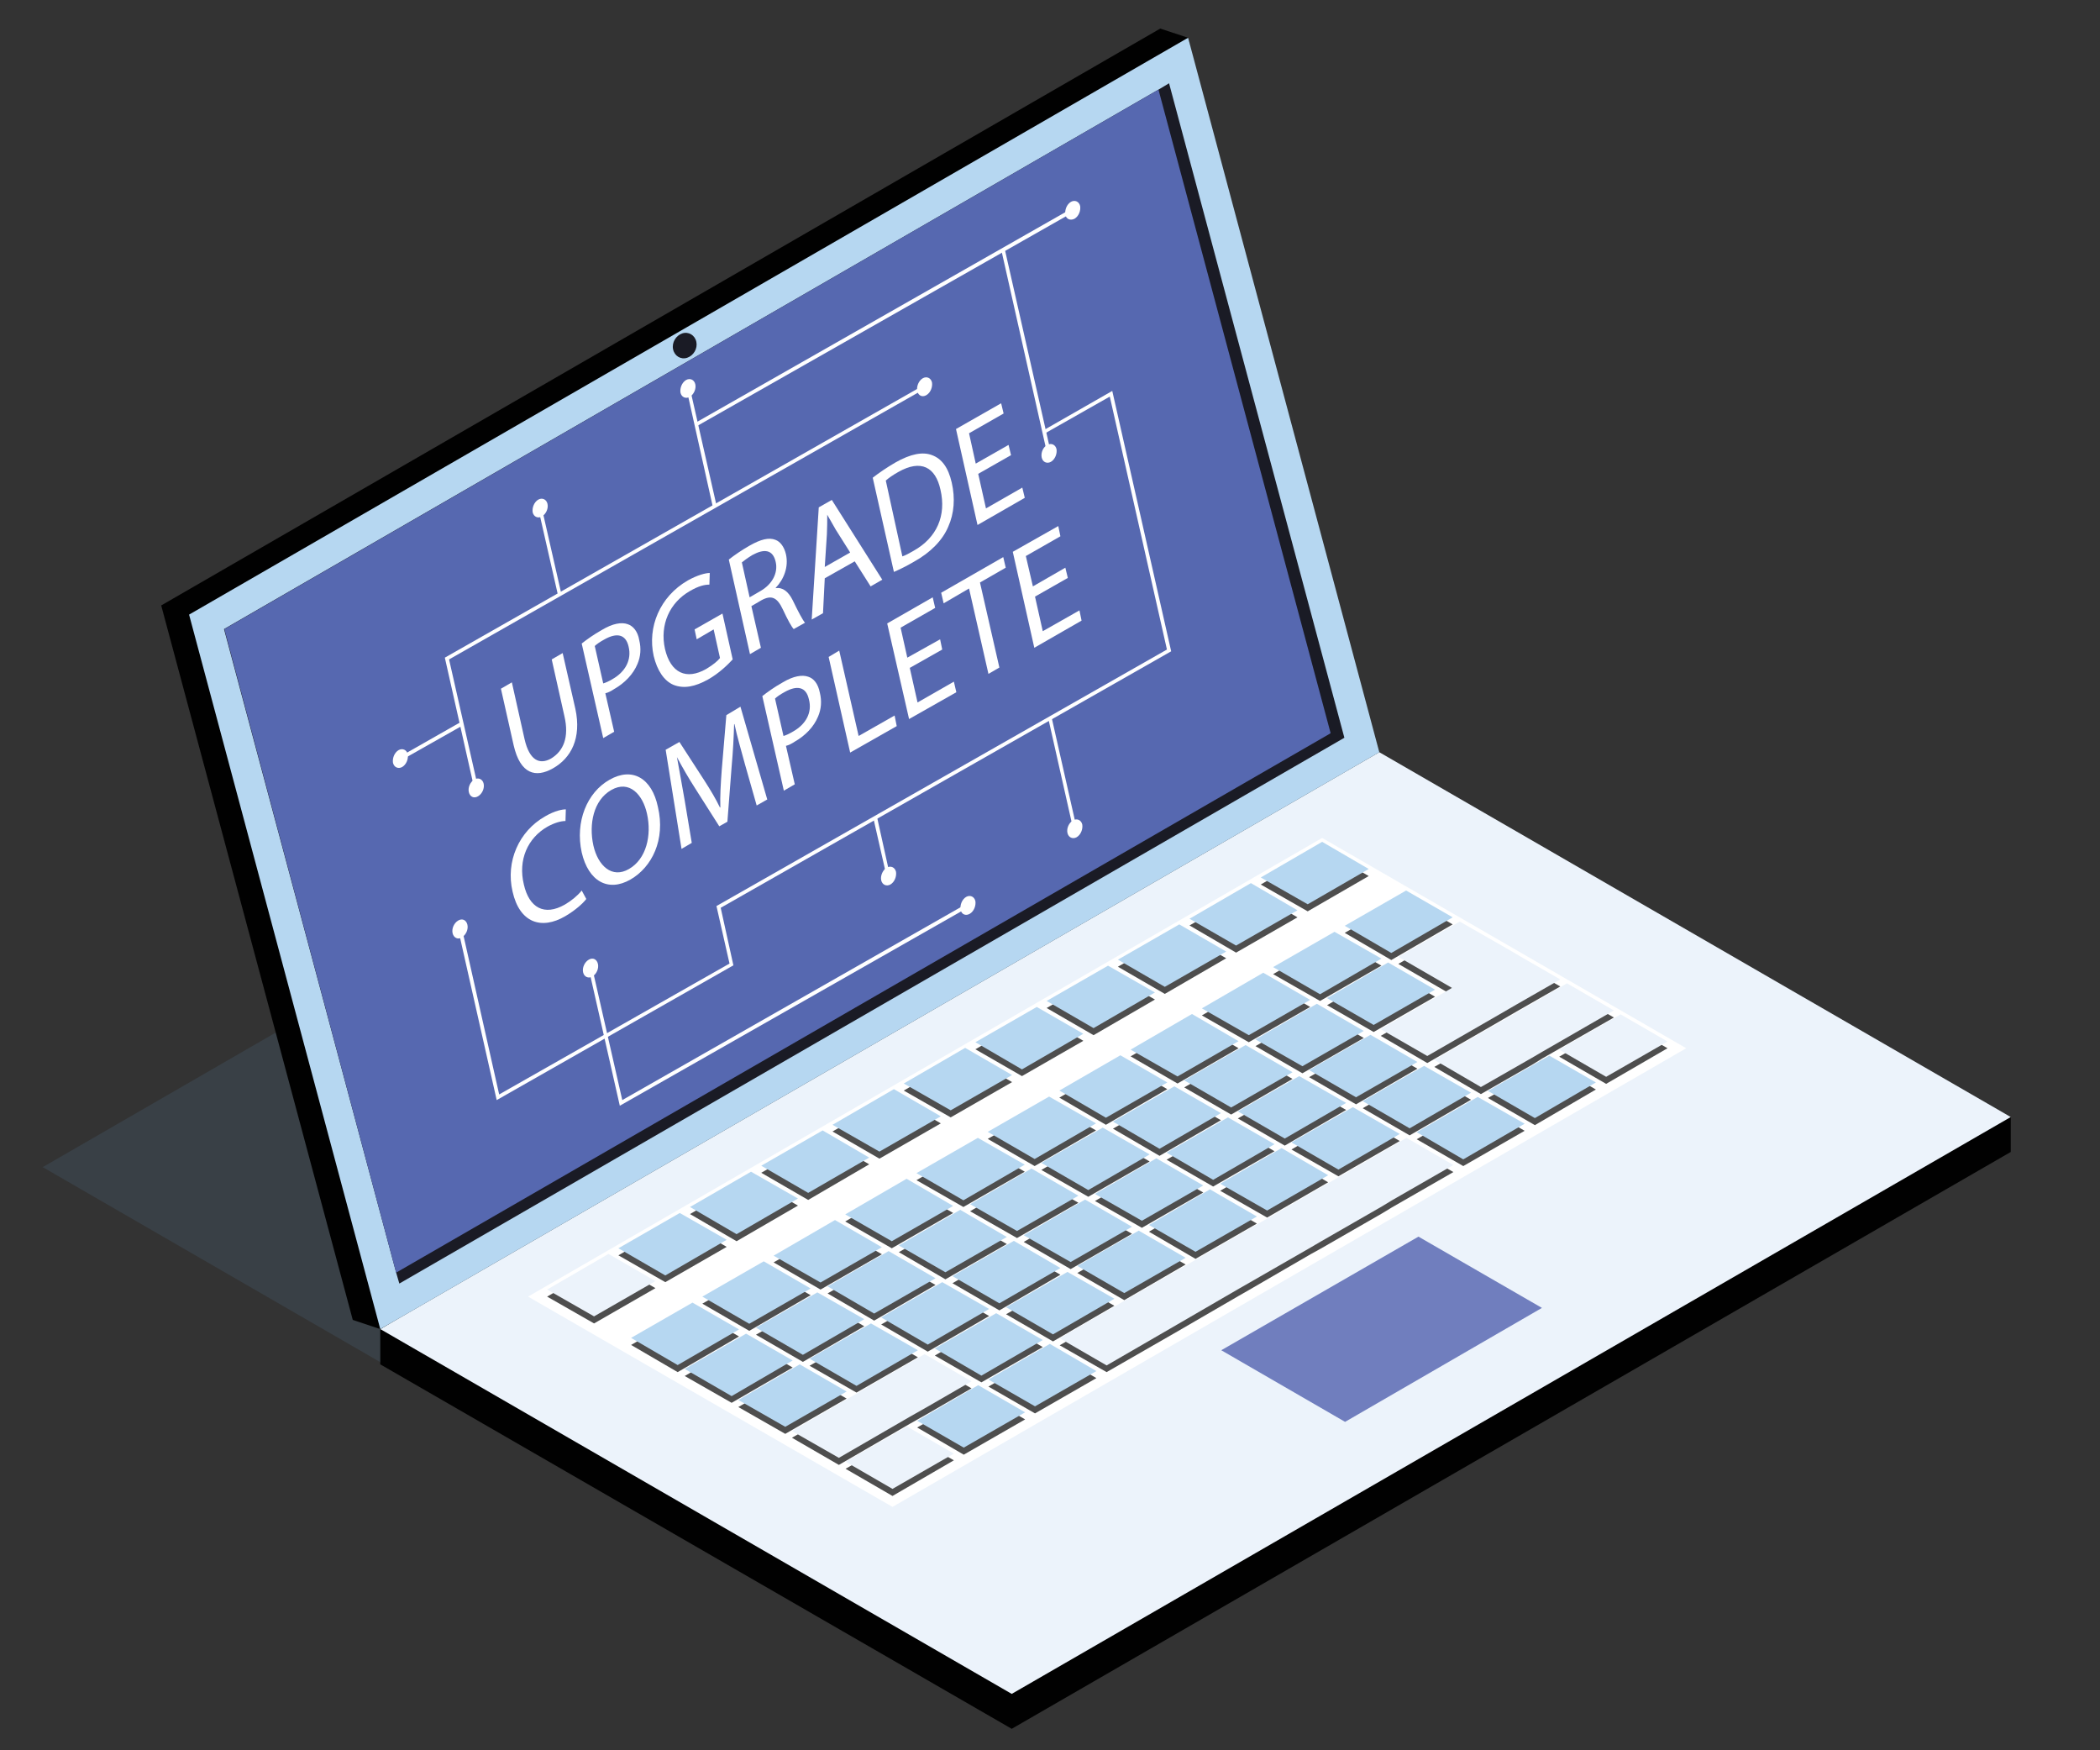 <?xml version="1.0" encoding="utf-8"?>
<!-- Generator: Adobe Illustrator 27.0.0, SVG Export Plug-In . SVG Version: 6.00 Build 0)  -->
<svg version="1.1" xmlns="http://www.w3.org/2000/svg" xmlns:xlink="http://www.w3.org/1999/xlink" x="0px" y="0px"
	 viewBox="0 0 595.3 496" style="enable-background:new 0 0 595.3 496;" xml:space="preserve">
<rect x="0" y="0" width="595.3" height="496" fill="#333333" stroke="none"/>
<style type="text/css">
	.st0{opacity:0.3;fill:#486071;}
	.st1{fill:#010101;}
	.st2{fill:#ECF3FB;}
	.st3{fill:#FFFFFF;}
	.st4{fill:#4E4E4E;}
	.st5{fill:#B6D7F1;}
	.st6{fill:#1A1B25;}
	.st7{fill:#5668B0;}
	.st8{fill:#707EBE;}
	.st9{fill:#F9B195;}
</style>
<g id="Layer_2">
</g>
<g id="Layer_1">
	<polygon class="st0" points="474.3,270.7 191.1,434.2 12.1,330.8 295.3,167.3 	"/>
	<g>
		<g>
			<g>
				<g>
					<polygon class="st1" points="570,326.5 286.8,490 107.8,386.7 107.8,376.7 391,223.2 570,316.6 					"/>
					<polygon class="st2" points="570,316.6 286.8,480.1 107.8,376.7 391,213.2 					"/>
					<polygon class="st3" points="149.7,367.5 374.8,237.5 478,297.1 253,427.1 					"/>
					<g>
						<polygon class="st4" points="155.1,367.5 172.5,357.4 185.8,365.1 168.4,375.1 						"/>
						<polygon class="st4" points="175.3,355.8 192.7,345.7 206,353.4 188.6,363.4 						"/>
						<polygon class="st4" points="195.6,344.1 212.9,334.1 226.2,341.7 208.8,351.8 						"/>
						<polygon class="st4" points="215.8,332.4 233.2,322.4 246.4,330 229.1,340.1 						"/>
						<polygon class="st4" points="236,320.7 253.4,310.7 266.7,318.4 249.3,328.4 						"/>
						<polygon class="st4" points="256.2,309.1 273.6,299 286.9,306.7 269.5,316.7 						"/>
						<polygon class="st4" points="276.5,297.4 293.9,287.3 307.1,295 289.7,305 						"/>
						<polygon class="st4" points="296.7,285.7 314.1,275.7 327.4,283.3 310,293.4 						"/>
						<polygon class="st4" points="316.9,274 334.3,264 347.6,271.6 330.2,281.7 						"/>
						<polygon class="st4" points="337.2,262.3 354.6,252.3 367.8,260 350.4,270 						"/>
						<polygon class="st4" points="357.4,250.7 374.8,240.6 388,248.3 370.7,258.3 						"/>
						<polygon class="st4" points="178.9,381.2 196.3,371.2 209.5,378.8 192.1,388.9 						"/>
						<polygon class="st4" points="199.1,369.5 216.5,359.5 229.8,367.1 212.4,377.2 						"/>
						<polygon class="st4" points="219.3,357.8 236.7,347.8 250,355.5 232.6,365.5 						"/>
						<polygon class="st4" points="239.6,346.2 257,336.1 270.2,343.8 252.8,353.8 						"/>
						<polygon class="st4" points="259.8,334.5 277.2,324.4 290.5,332.1 273.1,342.1 						"/>
						<polygon class="st4" points="280,322.8 297.4,312.8 310.7,320.4 293.3,330.5 						"/>
						<polygon class="st4" points="300.3,311.1 317.6,301.1 330.9,308.7 313.5,318.8 						"/>
						<polygon class="st4" points="320.5,299.4 337.9,289.4 351.1,297.1 333.8,307.1 						"/>
						<polygon class="st4" points="340.7,287.8 358.1,277.7 371.4,285.4 354,295.4 						"/>
						<polygon class="st4" points="360.9,276.1 378.3,266 391.6,273.7 374.2,283.7 						"/>
						<polygon class="st4" points="381.2,264.4 398.6,254.4 411.8,262 394.4,272.1 						"/>
						<polygon class="st4" points="194.1,390 211.5,379.9 224.7,387.6 207.4,397.6 						"/>
						<polygon class="st4" points="214.3,378.3 231.7,368.3 245,375.9 227.6,386 						"/>
						<polygon class="st4" points="234.6,366.6 251.9,356.6 265.2,364.2 247.8,374.3 						"/>
						<polygon class="st4" points="254.8,354.9 272.2,344.9 285.4,352.6 268,362.6 						"/>
						<polygon class="st4" points="275,343.3 292.4,333.2 305.7,340.9 288.3,350.9 						"/>
						<polygon class="st4" points="295.2,331.6 312.6,321.5 325.9,329.2 308.5,339.2 						"/>
						<polygon class="st4" points="315.5,319.9 332.9,309.9 346.1,317.5 328.7,327.6 						"/>
						<polygon class="st4" points="335.7,308.2 353.1,298.2 366.4,305.8 349,315.9 						"/>
						<polygon class="st4" points="355.9,296.5 373.3,286.5 386.6,294.2 369.2,304.2 						"/>
						<polygon class="st4" points="376.2,284.9 393.5,274.8 406.8,282.5 389.4,292.5 						"/>
						<polygon class="st4" points="209.3,398.8 226.7,388.7 240,396.4 222.6,406.4 						"/>
						<polygon class="st4" points="229.5,387.1 246.9,377 260.2,384.7 242.8,394.7 						"/>
						<polygon class="st4" points="249.8,375.4 267.1,365.4 280.4,373 263,383.1 						"/>
						<polygon class="st4" points="270,363.7 287.4,353.7 300.6,361.3 283.3,371.4 						"/>
						<polygon class="st4" points="290.2,352 307.6,342 320.9,349.7 303.5,359.7 						"/>
						<polygon class="st4" points="310.4,340.4 327.8,330.3 341.1,338 323.7,348 						"/>
						<polygon class="st4" points="330.7,328.7 348.1,318.6 361.3,326.3 343.9,336.3 						"/>
						<polygon class="st4" points="350.9,317 368.3,307 381.6,314.6 364.2,324.7 						"/>
						<polygon class="st4" points="371.1,305.3 388.5,295.3 401.8,302.9 384.4,313 						"/>
						<polygon class="st4" points="396.4,273.2 411.6,282 391.4,293.6 404.6,301.3 424.9,289.6 429.9,286.7 442.3,279.6 431,273.1 
							429,271.9 413.8,263.1 						"/>
						<polygon class="st4" points="250,392.8 244.7,395.9 224.5,407.5 237.8,415.2 258,403.5 263.3,400.5 275.4,393.5 262.1,385.8 
													"/>
						<polygon class="st4" points="265,384.2 282.4,374.1 295.6,381.8 278.2,391.8 						"/>
						<polygon class="st4" points="285.2,372.5 302.6,362.5 315.9,370.1 298.5,380.2 						"/>
						<polygon class="st4" points="305.4,360.8 322.8,350.8 336.1,358.4 318.7,368.5 						"/>
						<polygon class="st4" points="325.7,349.1 343,339.1 356.3,346.8 338.9,356.8 						"/>
						<polygon class="st4" points="345.9,337.5 363.3,327.4 376.5,335.1 359.2,345.1 						"/>
						<polygon class="st4" points="366.1,325.8 383.5,315.7 396.8,323.4 379.4,333.4 						"/>
						<polygon class="st4" points="386.3,314.1 403.7,304.1 417,311.7 399.6,321.8 						"/>
						<polygon class="st4" points="424,292.4 421,294.1 406.6,302.4 419.8,310.1 434.3,301.8 437.2,300 457.5,288.4 444.2,280.7 
													"/>
						<polygon class="st4" points="239.7,416.3 257.1,406.3 270.4,413.9 253,424 						"/>
						<polygon class="st4" points="260,404.6 277.3,394.6 290.6,402.3 273.2,412.3 						"/>
						<polygon class="st4" points="280.2,393 297.6,382.9 310.8,390.6 293.4,400.6 						"/>
						<polygon class="st4" points="390,329.5 381.3,334.6 378.5,336.2 361.1,346.2 358.3,347.9 340.9,357.9 338,359.6 320.6,369.6 
							300.4,381.3 313.7,388.9 333.9,377.3 351.3,367.2 354.1,365.6 371.5,355.5 374.4,353.9 391.8,343.9 394.6,342.2 403.3,337.2 
							412,332.2 398.7,324.5 						"/>
						<polygon class="st4" points="401.6,322.9 418.9,312.8 432.2,320.5 414.8,330.5 						"/>
						<polygon class="st4" points="421.8,311.2 439.2,301.2 452.4,308.8 435.1,318.9 						"/>
						<polygon class="st4" points="442,299.5 459.4,289.5 472.7,297.1 455.3,307.2 						"/>
					</g>
					<g>
						<polygon class="st2" points="155.1,365.5 172.5,355.4 185.8,363.1 168.4,373.1 						"/>
						<polygon class="st5" points="175.3,353.8 192.7,343.8 206,351.4 188.6,361.5 						"/>
						<polygon class="st5" points="195.6,342.1 212.9,332.1 226.2,339.7 208.8,349.8 						"/>
						<polygon class="st5" points="215.8,330.4 233.2,320.4 246.4,328.1 229.1,338.1 						"/>
						<polygon class="st5" points="236,318.8 253.4,308.7 266.7,316.4 249.3,326.4 						"/>
						<polygon class="st5" points="256.2,307.1 273.6,297 286.9,304.7 269.5,314.7 						"/>
						<polygon class="st5" points="276.5,295.4 293.9,285.4 307.1,293 289.7,303.1 						"/>
						<polygon class="st5" points="296.7,283.7 314.1,273.7 327.4,281.3 310,291.4 						"/>
						<polygon class="st5" points="316.9,272 334.3,262 347.6,269.7 330.2,279.7 						"/>
						<polygon class="st5" points="337.2,260.4 354.6,250.3 367.8,258 350.4,268 						"/>
						<polygon class="st5" points="357.4,248.7 374.8,238.6 388,246.3 370.7,256.3 						"/>
						<polygon class="st5" points="178.9,379.2 196.3,369.2 209.5,376.8 192.1,386.9 						"/>
						<polygon class="st5" points="199.1,367.5 216.5,357.5 229.8,365.2 212.4,375.2 						"/>
						<polygon class="st5" points="219.3,355.9 236.7,345.8 250,353.5 232.6,363.5 						"/>
						<polygon class="st5" points="239.6,344.2 257,334.1 270.2,341.8 252.8,351.8 						"/>
						<polygon class="st5" points="259.8,332.5 277.2,322.5 290.5,330.1 273.1,340.2 						"/>
						<polygon class="st5" points="280,320.8 297.4,310.8 310.7,318.4 293.3,328.5 						"/>
						<polygon class="st5" points="300.3,309.1 317.6,299.1 330.9,306.8 313.5,316.8 						"/>
						<polygon class="st5" points="320.5,297.5 337.9,287.4 351.1,295.1 333.8,305.1 						"/>
						<polygon class="st5" points="340.7,285.8 358.1,275.7 371.4,283.4 354,293.4 						"/>
						<polygon class="st5" points="360.9,274.1 378.3,264.1 391.6,271.7 374.2,281.8 						"/>
						<polygon class="st5" points="381.2,262.4 398.6,252.4 411.8,260 394.4,270.1 						"/>
						<polygon class="st5" points="194.1,388 211.5,378 224.7,385.6 207.4,395.7 						"/>
						<polygon class="st5" points="214.3,376.3 231.7,366.3 245,373.9 227.6,384 						"/>
						<polygon class="st5" points="234.6,364.6 251.9,354.6 265.2,362.3 247.8,372.3 						"/>
						<polygon class="st5" points="254.8,353 272.2,342.9 285.4,350.6 268,360.6 						"/>
						<polygon class="st5" points="275,341.3 292.4,331.2 305.7,338.9 288.3,348.9 						"/>
						<polygon class="st5" points="295.2,329.6 312.6,319.6 325.9,327.2 308.5,337.3 						"/>
						<polygon class="st5" points="315.5,317.9 332.9,307.9 346.1,315.5 328.7,325.6 						"/>
						<polygon class="st5" points="335.7,306.2 353.1,296.2 366.4,303.9 349,313.9 						"/>
						<polygon class="st5" points="355.9,294.6 373.3,284.5 386.6,292.2 369.2,302.2 						"/>
						<polygon class="st5" points="376.2,282.9 393.5,272.8 406.8,280.5 389.4,290.5 						"/>
						<polygon class="st5" points="209.3,396.8 226.7,386.7 240,394.4 222.6,404.4 						"/>
						<polygon class="st5" points="229.5,385.1 246.9,375.1 260.2,382.7 242.8,392.8 						"/>
						<polygon class="st5" points="249.8,373.4 267.1,363.4 280.4,371 263,381.1 						"/>
						<polygon class="st5" points="270,361.7 287.4,351.7 300.6,359.4 283.3,369.4 						"/>
						<polygon class="st5" points="290.2,350.1 307.6,340 320.9,347.7 303.5,357.7 						"/>
						<polygon class="st5" points="310.4,338.4 327.8,328.3 341.1,336 323.7,346 						"/>
						<polygon class="st5" points="330.7,326.7 348.1,316.7 361.3,324.3 343.9,334.4 						"/>
						<polygon class="st5" points="350.9,315 368.3,305 381.6,312.6 364.2,322.7 						"/>
						<polygon class="st5" points="371.1,303.3 388.5,293.3 401.8,301 384.4,311 						"/>
						<polygon class="st2" points="396.4,271.2 411.6,280 391.4,291.7 404.6,299.3 424.9,287.6 429.9,284.7 442.3,277.6 431,271.1 
							429,269.9 413.8,261.2 						"/>
						<polygon class="st2" points="250,390.8 244.7,393.9 224.5,405.6 237.8,413.2 258,401.5 263.3,398.5 275.4,391.5 262.1,383.8 
													"/>
						<polygon class="st5" points="265,382.2 282.4,372.2 295.6,379.8 278.2,389.9 						"/>
						<polygon class="st5" points="285.2,370.5 302.6,360.5 315.9,368.1 298.5,378.2 						"/>
						<polygon class="st5" points="305.4,358.8 322.8,348.8 336.1,356.5 318.7,366.5 						"/>
						<polygon class="st5" points="325.7,347.2 343,337.1 356.3,344.8 338.9,354.8 						"/>
						<polygon class="st5" points="345.9,335.5 363.3,325.4 376.5,333.1 359.2,343.1 						"/>
						<polygon class="st5" points="366.1,323.8 383.5,313.8 396.8,321.4 379.4,331.5 						"/>
						<polygon class="st5" points="386.3,312.1 403.7,302.1 417,309.7 399.6,319.8 						"/>
						<polygon class="st2" points="424,290.4 421,292.1 406.6,300.4 419.8,308.1 434.3,299.8 437.2,298.1 457.5,286.4 444.2,278.7 
													"/>
						<polygon class="st2" points="239.7,414.3 257.1,404.3 270.4,412 253,422 						"/>
						<polygon class="st5" points="260,402.7 277.3,392.6 290.6,400.3 273.2,410.3 						"/>
						<polygon class="st5" points="280.2,391 297.6,380.9 310.8,388.6 293.4,398.6 						"/>
						<polygon class="st2" points="390,327.6 381.3,332.6 378.5,334.2 361.1,344.3 358.3,345.9 340.9,355.9 338,357.6 320.6,367.6 
							300.4,379.3 313.7,387 333.9,375.3 351.3,365.2 354.1,363.6 371.5,353.6 374.4,351.9 391.8,341.9 394.6,340.2 403.3,335.2 
							412,330.2 398.7,322.5 						"/>
						<polygon class="st5" points="401.6,320.9 418.9,310.9 432.2,318.5 414.8,328.6 						"/>
						<polygon class="st5" points="421.8,309.2 439.2,299.2 452.4,306.8 435.1,316.9 						"/>
						<polygon class="st2" points="442,297.5 459.4,287.5 472.7,295.2 455.3,305.2 						"/>
					</g>
					<polygon class="st1" points="383.1,210.6 107.8,376.7 100,374.1 45.7,171.6 328.9,8.1 336.8,10.7 					"/>
					<polygon class="st5" points="391,213.2 107.8,376.7 53.6,174.2 336.8,10.7 					"/>
					<polygon class="st6" points="381.1,209.1 113.2,363.8 112.3,360.7 63.5,178.3 328.4,25.4 331.4,23.6 					"/>
					<polygon class="st7" points="377.2,207.8 376.9,208 112.3,360.7 63.6,178.3 194.5,102.7 328.4,25.4 					"/>
					<polygon class="st8" points="437.1,370.7 381.3,403 346.2,382.7 402.1,350.5 					"/>
				</g>
				<path class="st6" d="M194.8,101.4c-1.8,0.6-3.6-0.5-4-2.4c-0.4-1.9,0.8-3.9,2.6-4.5c1.8-0.6,3.6,0.5,4,2.4
					C197.8,98.8,196.6,100.8,194.8,101.4z"/>
			</g>
		</g>
		<g>
			<g>
				<path class="st3" d="M156.7,217.8c5.2-2.9,8.2-8.6,6.4-16.9l-3.6-15.8l-3.1,1.8l3.6,16.1c1.4,6-0.3,9.9-3.8,12
					c-3.2,1.8-6.1,0.6-7.5-5.5l-3.6-16.1l-3.1,1.8l3.6,16C147.5,219.5,151.9,220.5,156.7,217.8z"/>
				<path class="st3" d="M177.9,176.9c-1.7-0.6-4.2-0.2-7.2,1.6c-2.5,1.4-4.4,2.8-5.8,3.9l6.1,26.8l3.1-1.8l-2.5-10.9
					c0.8-0.2,1.6-0.6,2.5-1.2c3-1.7,5.4-4.2,6.6-7.1c0.9-2.1,1.1-4.4,0.5-6.8C180.8,179,179.5,177.4,177.9,176.9z M173.6,192.5
					c-1,0.6-1.9,1-2.6,1.2l-2.4-10.6c0.5-0.5,1.5-1.2,2.8-1.9c3.4-1.9,6-1.5,6.8,2.1C179.1,187,177.3,190.4,173.6,192.5z"/>
				<path class="st3" d="M200.7,192.6c3.2-1.8,5.7-4.3,7-5.7l-2.9-13l-7.9,4.5l0.6,2.8l4.8-2.8l1.8,8.1c-0.6,0.8-1.9,1.9-3.9,3.1
					c-5.6,3.2-10.1,1.2-11.7-5.7c-1.5-6.8,1.3-13.1,7.1-16.4c2.4-1.4,4.1-1.8,5.5-1.8l0.1-3.3c-1.2,0-3.5,0.6-6.2,2.1
					c-8,4.6-11.5,13.3-9.7,21.4c1,4.2,3,7.1,5.6,8.2C193.9,195.3,197.1,194.6,200.7,192.6z"/>
				<path class="st3" d="M219.9,166.7l0-0.1c2.3-2.4,3.7-5.9,2.9-9.5c-0.5-2.1-1.6-3.6-3-4.1c-1.8-0.7-4.1-0.2-7.4,1.7
					c-2.1,1.2-4.3,2.7-5.8,3.9l6,26.8l3.1-1.8l-2.7-11.8l2.9-1.7c2.8-1.5,4.4-0.8,6,2.6c1.4,3,2.5,5,3.1,5.6l3.2-1.8
					c-0.7-0.8-1.9-3.1-3.5-6.4C223.5,167.7,221.9,166.4,219.9,166.7z M215.6,167.5l-3.1,1.8l-2.2-9.9c0.5-0.4,1.5-1.2,3-2.1
					c3.3-1.8,5.8-1.6,6.6,2C220.6,162.4,218.9,165.6,215.6,167.5z"/>
				<path class="st3" d="M235.8,141.7l-3.7,2.1l-2,31.8l3.2-1.8l0.5-9.9l8.5-4.8l4.5,7.1l3.3-1.9L235.8,141.7z M233.8,160.7l0.6-9.2
					c0.1-1.9,0.1-3.8,0.1-5.6c0.8,1.3,1.5,2.7,2.4,4.2l4.1,6.5L233.8,160.7z"/>
				<path class="st3" d="M268.8,149.3c1.7-3.8,2-8.1,1-12.5c-1-4.4-2.9-6.8-5.6-7.8c-2.6-1-6-0.4-10.4,2.1c-2.4,1.4-4.6,2.9-6.4,4.3
					l6,26.7c1.6-0.7,3.5-1.6,5.7-2.9C263.8,156.6,267.2,153.1,268.8,149.3z M251.1,136.2c0.8-0.7,1.9-1.5,3.5-2.4
					c6.5-3.7,10.6-1.4,12,5c1.7,7.3-1,13.6-7.6,17.3c-1.2,0.7-2.3,1.3-3.2,1.6L251.1,136.2z"/>
				<polygon class="st3" points="289.8,138.2 279.5,144.1 277.3,134.3 286.6,129 285.9,126.1 276.6,131.4 274.7,122.8 284.5,117.2 
					283.8,114.3 271,121.6 277.1,148.8 290.5,141.1 				"/>
				<path class="st3" d="M155.2,234.3c2-1.1,3.8-1.6,5.1-1.6l0.1-3.3c-0.9,0-3,0.3-5.9,2c-7.4,4.2-11.2,12.8-9.2,21.3
					c2,8.9,8.2,10.9,14.9,7c2.9-1.7,5-3.6,6-4.9l-1.3-2.4c-1.1,1.4-2.9,2.9-4.8,4c-5.8,3.3-10.1,0.9-11.6-5.7
					C146.8,243.7,149.6,237.5,155.2,234.3z"/>
				<path class="st3" d="M172.8,221c-6.4,3.6-9.8,11.9-7.9,20.6c1.9,8.2,7.5,11.3,13.8,7.7c6.1-3.5,10-11.3,7.8-20.6
					C184.8,220.6,179.3,217.3,172.8,221z M178.3,246.3c-4.8,2.8-8.8-0.9-10.1-6.7c-1.3-6,0-12.8,5.1-15.7c5.1-2.9,8.9,1.3,10.1,6.7
					C184.8,236.8,183.2,243.5,178.3,246.3z"/>
				<path class="st3" d="M205.9,202.7l-1.3,15.5c-0.3,4-0.5,7.5-0.4,10.6l-0.1,0.1c-1.2-2.5-2.7-5-4.5-7.8l-7-10.8l-3.9,2.2
					l4.5,28.1l2.9-1.7l-2-12c-0.7-4.2-1.6-8.8-2.2-12.3c1.5,2.8,3.2,5.8,5.2,8.9l6.8,10.7l2.3-1.3l1.2-15.6c0.4-4.4,0.6-8.4,0.7-12
					l0.1-0.1c0.7,3.4,2,7.8,3,11.5l3.3,11.6l3-1.7l-7.6-26.3L205.9,202.7z"/>
				<path class="st3" d="M229.1,191.8c-1.7-0.6-4.2-0.2-7.2,1.6c-2.5,1.4-4.4,2.8-5.8,3.9l6.1,26.8l3.1-1.8l-2.5-10.9
					c0.8-0.2,1.6-0.6,2.5-1.2c3-1.7,5.4-4.2,6.6-7.1c0.9-2.1,1.1-4.4,0.5-6.8C231.9,193.8,230.7,192.3,229.1,191.8z M224.7,207.4
					c-1,0.6-1.9,1-2.6,1.2l-2.4-10.6c0.5-0.5,1.5-1.2,2.8-1.9c3.4-1.9,6-1.5,6.8,2.1C230.3,201.9,228.5,205.3,224.7,207.4z"/>
				<polygon class="st3" points="237.9,184.4 234.9,186.2 241,213.3 254.2,205.8 253.6,202.8 243.4,208.6 				"/>
				<polygon class="st3" points="257.9,189.3 267.1,184.1 266.5,181.2 257.2,186.4 255.3,177.9 265.1,172.3 264.4,169.3 
					251.5,176.7 257.7,203.8 271.1,196.2 270.4,193.2 260.1,199.1 				"/>
				<polygon class="st3" points="267.5,171 274.7,166.8 280.2,191 283.3,189.2 277.8,165.1 285.1,160.9 284.4,157.9 266.8,168 				
					"/>
				<polygon class="st3" points="295.6,178.9 293.4,169.1 302.7,163.8 302,160.9 292.8,166.2 290.8,157.6 300.6,152 300,149.1 
					287.1,156.4 293.2,183.6 306.6,175.9 306,173 				"/>
			</g>
			<g>
				<polygon class="st3" points="135.5,223.1 134.5,223.7 126.1,186.4 262,109.1 262.3,110.1 127.3,186.9 				"/>
				<g>
					<path class="st3" d="M137.1,222.1c0.3,1.3-0.4,2.9-1.6,3.6c-1.2,0.7-2.3,0.1-2.6-1.2c-0.3-1.3,0.4-2.9,1.6-3.6
						C135.6,220.3,136.8,220.8,137.1,222.1z"/>
				</g>
				<g>
					<path class="st3" d="M262.6,112c1.2-0.7,1.8-2.3,1.6-3.6c-0.3-1.3-1.5-1.8-2.6-1.2c-1.2,0.7-1.8,2.3-1.6,3.6
						C260.3,112.1,261.4,112.7,262.6,112z"/>
				</g>
			</g>
			<g>
				<polygon class="st3" points="203.1,143.2 202.1,143.8 194.6,110.2 195.5,109.7 				"/>
				<g>
					<path class="st3" d="M197.1,108.9c-0.3-1.3-1.5-1.8-2.6-1.2c-1.2,0.7-1.8,2.3-1.6,3.6c0.3,1.3,1.5,1.8,2.6,1.2
						C196.7,111.8,197.4,110.2,197.1,108.9z"/>
				</g>
			</g>
			<g>
				<polygon class="st3" points="304.3,60.1 197.5,120.8 197.2,119.8 304,59 				"/>
				<g>
					<path class="st3" d="M304.6,62c1.2-0.7,1.8-2.3,1.6-3.6c-0.3-1.3-1.5-1.8-2.6-1.2c-1.2,0.7-1.8,2.3-1.6,3.6
						C302.2,62.1,303.4,62.6,304.6,62z"/>
				</g>
			</g>
			<g>
				<polygon class="st3" points="297.9,128.3 296.9,128.8 283.9,71.1 284.8,70.5 				"/>
				<g>
					<path class="st3" d="M295.3,129.7c0.3,1.3,1.5,1.8,2.6,1.2c1.2-0.7,1.8-2.3,1.6-3.6c-0.3-1.3-1.5-1.8-2.6-1.2
						C295.7,126.7,295,128.3,295.3,129.7z"/>
				</g>
			</g>
			<g>
				<polygon class="st3" points="207.9,273.6 140.8,311.8 129.9,263.5 130.9,263 141.5,310.2 206.8,273.1 203.1,256.8 330.8,184.1 
					314.6,112.4 296.1,122.9 295.9,121.9 315.3,110.8 332,184.6 204.3,257.3 				"/>
				<g>
					<path class="st3" d="M128.3,264.5c-0.3-1.3,0.4-2.9,1.6-3.6c1.2-0.7,2.3-0.1,2.6,1.2c0.3,1.3-0.4,2.9-1.6,3.6
						C129.8,266.4,128.6,265.8,128.3,264.5z"/>
				</g>
			</g>
			<g>
				<polygon class="st3" points="274.6,257.1 175.7,313.4 166.9,274.6 167.8,274 176.4,311.8 274.3,256 				"/>
				<g>
					<path class="st3" d="M165.3,275.6c-0.3-1.3,0.4-2.9,1.6-3.6c1.2-0.7,2.3-0.1,2.6,1.2c0.3,1.3-0.4,2.9-1.6,3.6
						C166.8,277.4,165.6,276.9,165.3,275.6z"/>
				</g>
				<g>
					<path class="st3" d="M274.9,259c1.2-0.7,1.8-2.3,1.6-3.6c-0.3-1.3-1.5-1.8-2.6-1.2c-1.2,0.7-1.8,2.3-1.6,3.6
						C272.5,259.1,273.7,259.7,274.9,259z"/>
				</g>
			</g>
			<g>
				<polygon class="st3" points="252.3,248.2 251.4,248.7 247.6,232 248.6,231.5 				"/>
				<g>
					<path class="st3" d="M249.8,249.5c0.3,1.3,1.5,1.8,2.6,1.2c1.2-0.7,1.8-2.3,1.6-3.6c-0.3-1.3-1.5-1.8-2.6-1.2
						S249.5,248.2,249.8,249.5z"/>
				</g>
			</g>
			<g>
				<polygon class="st3" points="305.2,234.7 304.3,235.3 297.2,203.8 298.1,203.3 				"/>
				<g>
					<path class="st3" d="M302.6,236.1c0.3,1.3,1.5,1.8,2.6,1.2c1.2-0.7,1.8-2.3,1.6-3.6c-0.3-1.3-1.5-1.8-2.6-1.2
						C303,233.2,302.3,234.8,302.6,236.1z"/>
				</g>
			</g>
			<g>
				<polygon class="st3" points="131,205.7 113.5,215.6 113.3,214.5 130.7,204.6 				"/>
				<g>
					<path class="st3" d="M113,212.6c-1.2,0.7-1.8,2.3-1.6,3.6c0.3,1.3,1.5,1.8,2.6,1.2c1.2-0.7,1.8-2.3,1.6-3.6
						C115.3,212.5,114.1,212,113,212.6z"/>
				</g>
			</g>
			<g>
				<polygon class="st3" points="159.1,168.2 158.2,168.8 152.6,144.2 153.5,143.6 				"/>
				<g>
					<path class="st3" d="M155.2,142.8c-0.3-1.3-1.5-1.8-2.6-1.2c-1.2,0.7-1.8,2.3-1.6,3.6c0.3,1.3,1.5,1.8,2.6,1.2
						C154.8,145.7,155.5,144.1,155.2,142.8z"/>
				</g>
			</g>
		</g>
	</g>
	<path class="st9" d="M460.9,276.4c-0.3,0.4-0.7,0.9-1,1.3L460.9,276.4z"/>
</g>
</svg>
